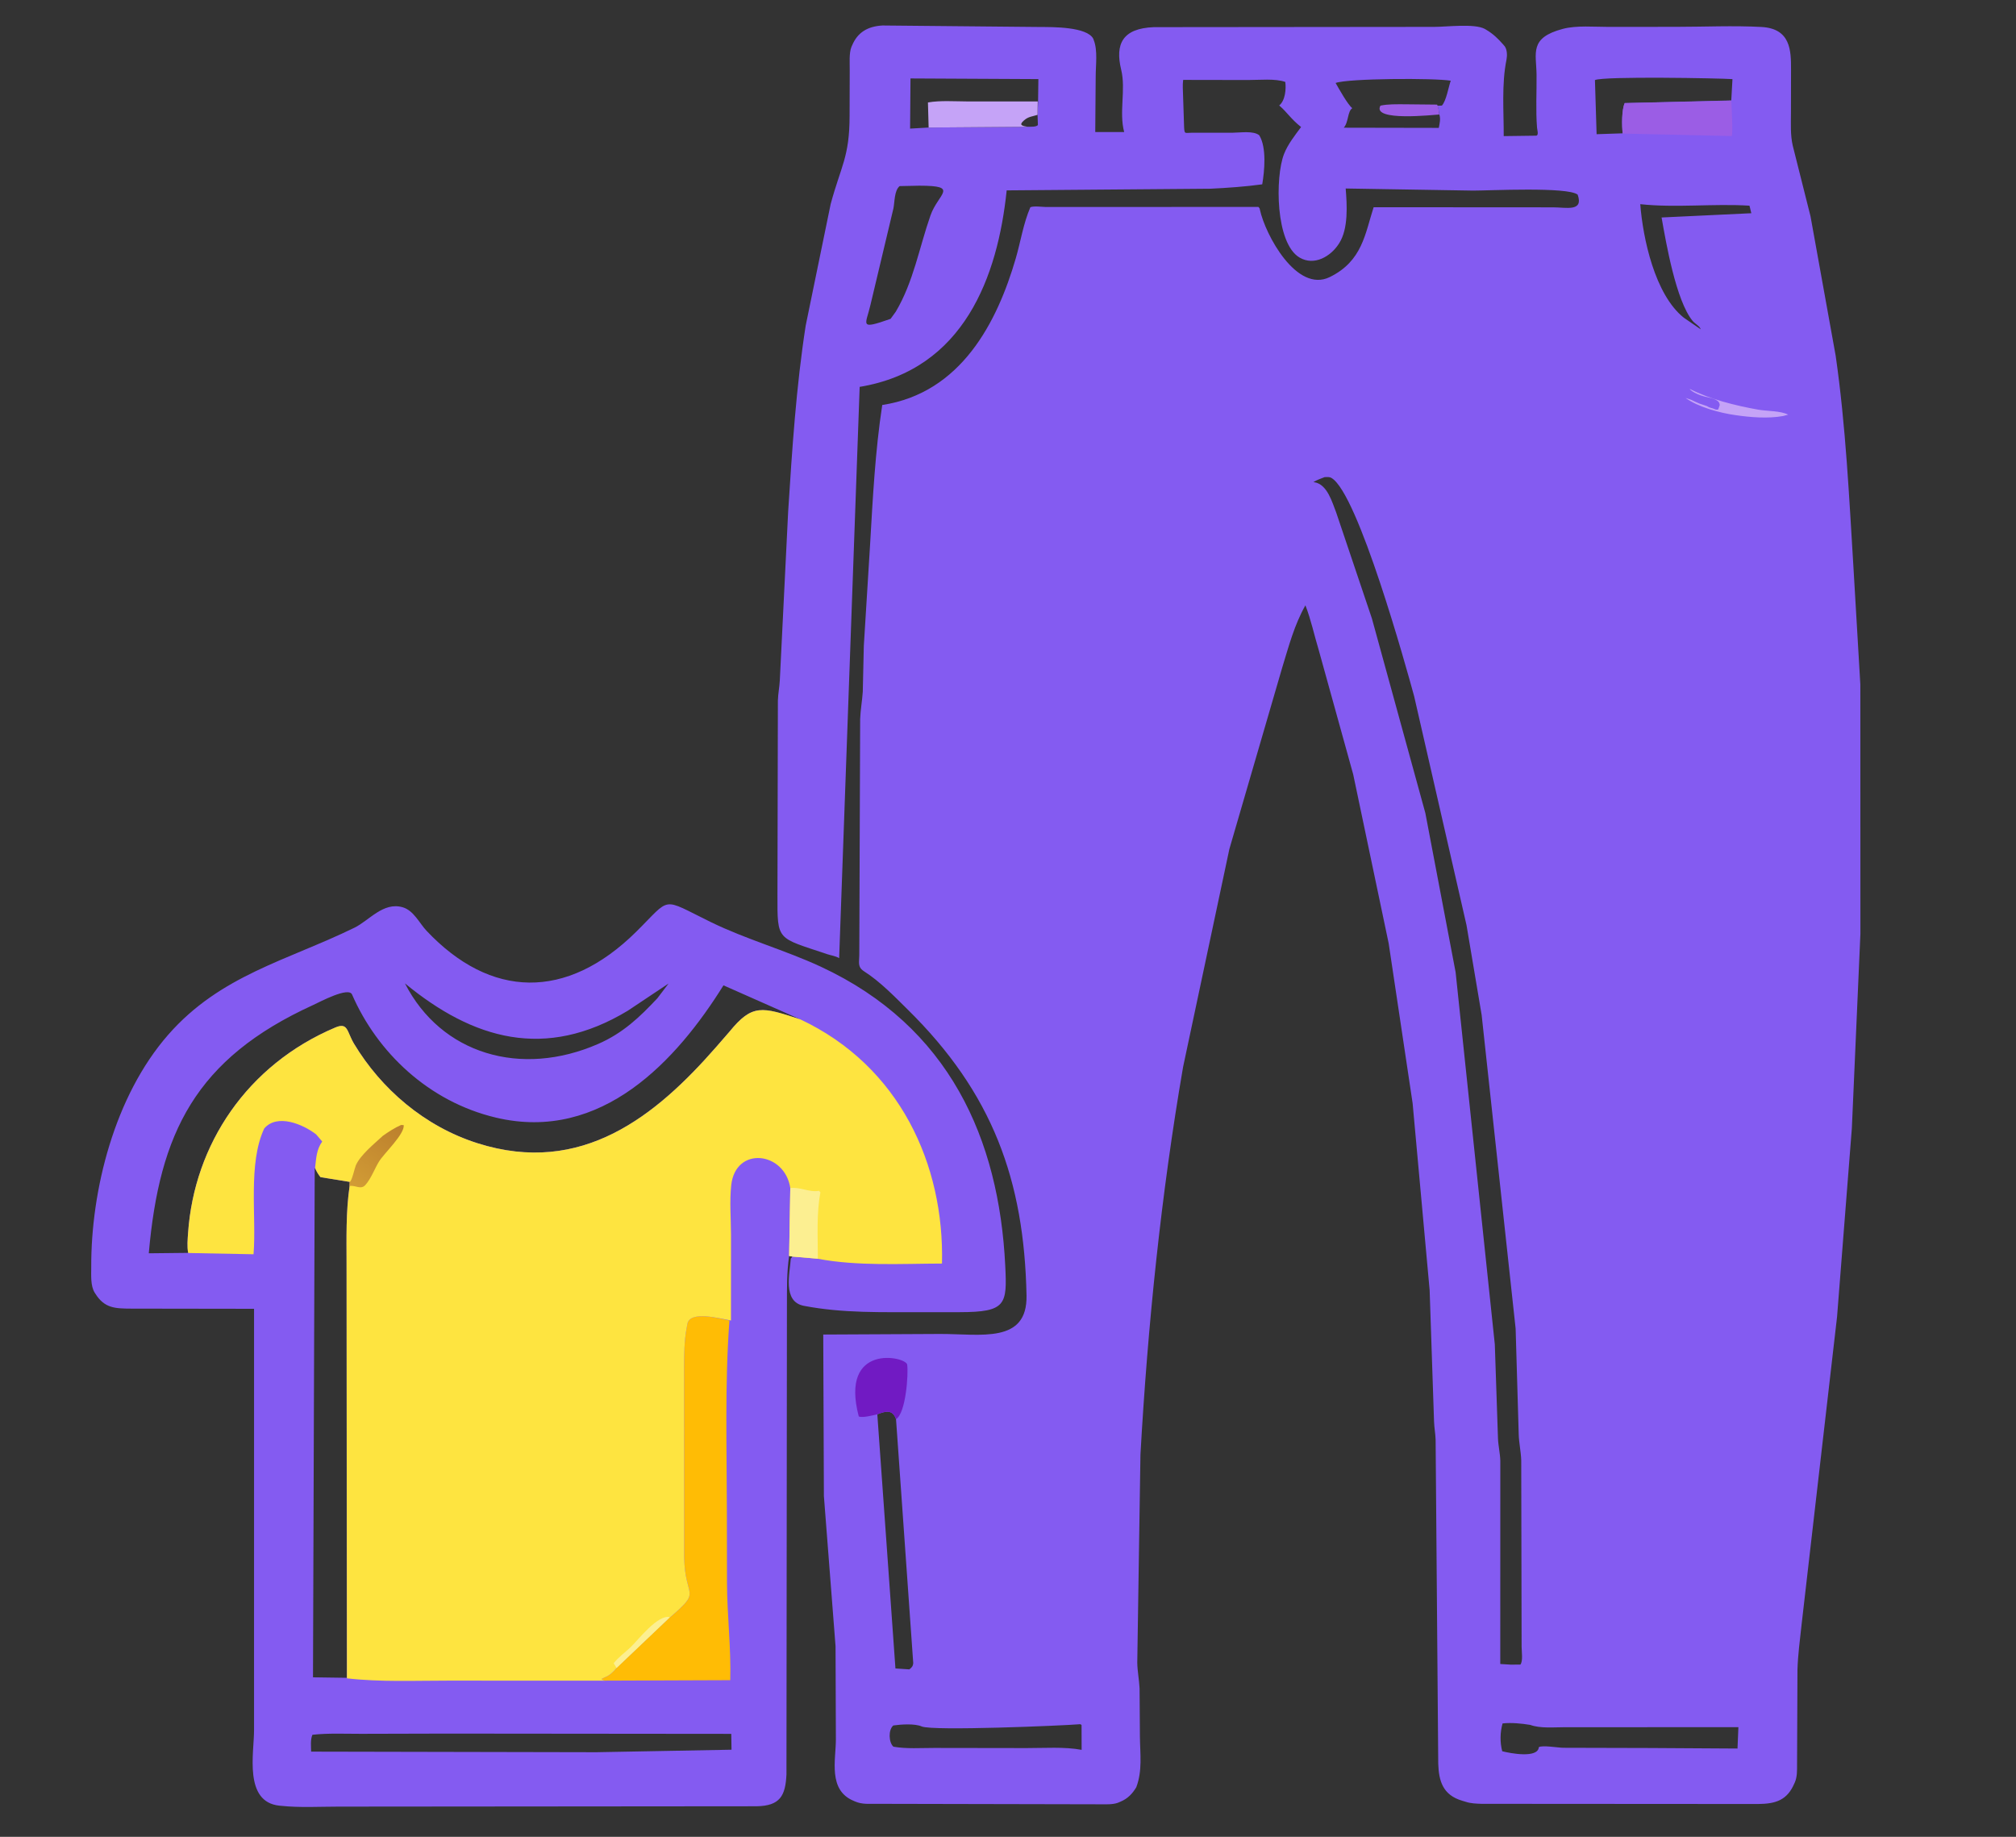 <svg width="90" height="82" viewBox="0 0 90 82" fill="none" xmlns="http://www.w3.org/2000/svg">
<rect x="0" y="0" width="90" height="82" fill="#333333" stroke="none"/>
<path d="M35.229 56.068C35.121 56.795 35.133 57.521 35.131 58.252L35.11 79.212C35.066 80.168 34.823 80.619 33.776 80.636L15.106 80.652C14.267 80.652 13.379 80.705 12.546 80.616L12.469 80.609C10.877 80.439 11.342 78.254 11.341 77.254L11.342 58.428L5.865 58.42C5.136 58.417 4.667 58.405 4.259 57.756L4.232 57.715C4.032 57.402 4.075 56.913 4.073 56.561C4.06 53.144 5.105 48.937 7.513 46.189C9.843 43.531 12.821 42.882 15.823 41.415C16.482 41.093 17.112 40.25 17.978 40.503C18.468 40.645 18.724 41.215 19.04 41.55C21.901 44.584 25.286 44.669 28.391 41.606C29.998 40.021 29.477 40.062 31.729 41.162C33.312 41.936 35.048 42.415 36.642 43.155C42.391 45.826 44.6 50.856 44.877 56.502C44.963 58.238 44.921 58.575 42.851 58.578L41.159 58.578C39.375 58.574 37.64 58.632 35.885 58.295C34.922 58.11 35.264 56.832 35.303 56.188L35.378 56.096L35.229 56.068ZM8.402 55.931C8.345 55.655 8.378 55.314 8.397 55.033C8.671 51.105 11.022 47.538 14.97 45.87C15.546 45.626 15.477 46.051 15.809 46.602C17.009 48.595 18.933 50.28 21.32 51.037C25.977 52.514 29.285 49.813 31.97 46.742L32.568 46.054C33.585 44.808 34.01 44.944 35.728 45.507L32.298 43.988C30.235 47.299 26.877 51.016 22.139 49.893C19.127 49.178 16.836 46.971 15.717 44.398C15.561 44.039 14.281 44.728 13.989 44.862C8.725 47.261 7.117 50.574 6.642 55.95L8.402 55.931ZM14.05 52.136L13.973 74.88L15.48 74.901L15.472 56.431C15.472 55.261 15.439 54.105 15.608 52.942L15.615 52.763L14.307 52.551C14.199 52.415 14.127 52.294 14.05 52.136ZM19.924 77.392L16.119 77.402C15.408 77.403 14.652 77.366 13.947 77.445C13.851 77.67 13.887 77.956 13.89 78.197L26.63 78.223L32.657 78.111L32.646 77.404L19.924 77.392ZM18.078 43.901C19.697 47.063 23.255 48.108 26.701 46.605C27.813 46.12 28.556 45.408 29.346 44.566L29.848 43.906L28.023 45.123C24.345 47.34 21.128 46.41 18.078 43.901Z" fill="#845BF1"/>
<path d="M29.91 72.194L29.925 72.191C31.359 70.953 30.578 71.398 30.544 69.535L30.54 61.102C30.543 60.5 30.541 59.865 30.656 59.272L30.688 59.097C30.803 58.495 32.143 58.865 32.564 58.951C32.354 61.793 32.447 64.664 32.45 67.513L32.455 70.656C32.459 72.112 32.641 73.553 32.601 75.007L26.996 75.028C26.927 75.008 26.904 75.005 26.855 74.953L26.983 74.887C27.224 74.793 27.364 74.653 27.524 74.463L29.91 72.194Z" fill="#FFBC05"/>
<path d="M8.402 55.937C8.345 55.655 8.378 55.314 8.397 55.033C8.671 51.105 11.022 47.538 14.97 45.87C15.546 45.626 15.477 46.051 15.809 46.602C17.009 48.595 18.933 50.28 21.32 51.037C25.977 52.514 29.285 49.813 31.97 46.742L32.568 46.054C33.585 44.808 34.01 44.944 35.728 45.507C40.172 47.597 42.161 51.996 42.053 56.408C40.233 56.413 38.287 56.531 36.499 56.193L35.378 56.096L35.229 56.068L35.281 53.038C35.036 51.407 32.834 51.146 32.644 52.912C32.567 53.629 32.631 54.39 32.634 55.112L32.633 58.951C32.143 58.865 30.803 58.495 30.688 59.097L30.656 59.272C30.541 59.865 30.543 60.5 30.54 61.102L30.544 69.535C30.578 71.398 31.359 70.953 29.925 72.191L29.91 72.194L27.524 74.463C27.364 74.653 27.223 74.793 26.982 74.887L26.855 74.953C26.904 75.005 26.927 75.008 26.996 75.03L20.049 75.027C18.538 75.025 16.99 75.097 15.489 74.925L15.472 56.431C15.471 55.261 15.439 54.105 15.608 52.942L15.615 52.763L14.307 52.551C14.199 52.415 14.127 52.294 14.066 52.136C14.116 51.72 14.124 51.32 14.385 50.96L14.112 50.641C13.522 50.185 12.37 49.703 11.796 50.378C11.06 51.952 11.455 54.303 11.319 55.993L8.402 55.937Z" fill="#FEE440"/>
<path d="M27.524 74.463L27.397 74.252C27.609 73.977 27.894 73.78 28.147 73.54C28.486 73.218 29.369 72.052 29.91 72.194L27.524 74.463Z" fill="#FCEF91"/>
<path d="M17.098 50.7C17.355 50.522 17.616 50.348 17.908 50.221L18.024 50.229C18.061 50.639 17.152 51.479 16.922 51.851C16.721 52.176 16.567 52.619 16.31 52.902C16.107 53.126 15.875 52.905 15.608 52.942L15.615 52.763C15.715 52.714 15.831 52.149 15.886 52.023C16.092 51.553 16.712 51.059 17.098 50.7Z" fill="url(#paint0_linear_506_77)"/>
<path d="M35.281 53.038C35.734 52.982 36.139 53.242 36.562 53.16L36.626 53.229C36.444 54.184 36.512 55.221 36.511 56.19L35.378 56.096L35.229 56.068L35.281 53.038Z" fill="#FCEF91"/>
<path d="M39.398 1.138L46.434 1.205C46.995 1.208 48.527 1.191 48.808 1.732L48.826 1.785C49.011 2.241 48.916 2.908 48.915 3.397L48.895 5.895L50.187 5.895C49.948 5.012 50.269 3.998 50.053 3.113C49.774 1.963 50.11 1.268 51.508 1.212L64.035 1.2C64.588 1.2 65.813 1.042 66.281 1.288L66.356 1.333C66.656 1.509 66.881 1.73 67.103 1.982L67.178 2.07C67.288 2.227 67.289 2.49 67.254 2.665C67.031 3.757 67.135 4.966 67.13 6.076L68.584 6.057C68.703 6.038 68.624 5.791 68.617 5.694C68.556 4.912 68.605 4.113 68.596 3.329C68.584 2.366 68.259 1.689 69.769 1.289C70.384 1.126 71.178 1.202 71.822 1.201L74.838 1.198C76.092 1.198 77.388 1.136 78.637 1.204C79.942 1.276 79.958 2.257 79.957 3.091L79.953 5.041C79.952 5.526 79.924 6.014 80.031 6.492L80.826 9.654L81.95 15.883C82.403 19.036 82.552 22.215 82.747 25.387L83.051 30.564L83.054 41.687L82.672 50.369L82.011 58.79L80.425 72.551C80.353 73.217 80.263 73.88 80.244 74.549L80.226 78.759C80.224 79.032 80.239 79.319 80.124 79.576L80.101 79.626C79.783 80.361 79.281 80.528 78.489 80.535L66.138 80.527C65.908 80.519 65.657 80.511 65.439 80.438L65.285 80.392C64.395 80.133 64.233 79.485 64.207 78.736L64.09 64.275C64.082 64.002 64.028 63.733 64.02 63.459L63.823 57.593L63.063 49.248L61.995 42.117L60.411 34.572L58.876 29.034C58.673 28.367 58.531 27.675 58.277 27.023C57.776 27.914 57.542 28.829 57.247 29.785L54.883 37.902L52.816 47.635C51.831 53.356 51.24 59.151 50.913 64.931L50.771 74.227C50.778 74.614 50.855 74.988 50.874 75.372L50.889 77.527C50.897 78.299 51.007 79.048 50.726 79.789C50.556 80.07 50.35 80.294 50.023 80.43L49.895 80.484C49.66 80.565 49.357 80.549 49.109 80.548L38.663 80.526C38.484 80.517 38.328 80.49 38.165 80.419L38.101 80.391C36.963 79.911 37.312 78.581 37.316 77.664L37.301 73.492L36.781 66.789L36.752 59.577L41.971 59.551C43.77 59.546 45.871 60.002 45.827 57.832C45.722 52.689 44.316 48.804 40.523 45.069C39.929 44.484 39.294 43.822 38.577 43.364C38.269 43.167 38.362 42.957 38.361 42.639L38.4 32.096C38.414 31.687 38.491 31.285 38.517 30.877L38.563 28.836L38.84 24.364C38.962 22.27 39.068 20.159 39.386 18.08C42.913 17.541 44.521 14.373 45.347 11.533C45.565 10.784 45.687 9.968 45.999 9.25C46.171 9.188 46.483 9.236 46.677 9.24L56.18 9.238C56.237 9.309 56.229 9.282 56.245 9.356C56.486 10.479 57.886 13.091 59.362 12.37C60.825 11.655 60.941 10.425 61.323 9.251L69.332 9.256C69.919 9.255 70.703 9.466 70.432 8.69C69.992 8.33 66.476 8.51 65.77 8.509L60.075 8.415C60.135 9.144 60.2 10.204 59.789 10.852L59.764 10.891C59.413 11.436 58.681 11.887 58.018 11.499C56.936 10.866 56.921 7.902 57.323 6.875C57.493 6.441 57.802 6.05 58.084 5.671C57.643 5.322 57.449 5.006 57.147 4.743L57.107 4.709C57.38 4.486 57.421 3.967 57.379 3.658C56.932 3.497 56.21 3.574 55.72 3.572L52.82 3.567C52.786 3.796 52.813 4.056 52.816 4.288L52.862 5.687C52.883 6.006 52.891 5.926 53.228 5.925L55.03 5.925C55.36 5.925 55.95 5.825 56.216 6.038C56.553 6.582 56.451 7.641 56.35 8.229C55.613 8.331 54.782 8.39 54.035 8.425L44.941 8.499C44.545 12.329 43.042 16.501 38.378 17.271L37.462 42.773C37.282 42.669 37.102 42.656 36.907 42.59C34.678 41.838 34.704 42.025 34.708 39.961L34.727 31.277C34.735 30.969 34.798 30.674 34.813 30.37L35.186 22.828C35.364 20.059 35.541 17.28 35.969 14.532L37.083 9.111C37.545 7.401 37.924 7.016 37.928 5.182L37.934 3.141C37.939 2.834 37.897 2.371 38.012 2.09L38.043 2.022C38.282 1.456 38.722 1.175 39.398 1.138ZM59.135 21.3C58.96 21.366 58.792 21.427 58.633 21.521L58.674 21.527C59.261 21.616 59.479 22.447 59.651 22.878L61.247 27.614L63.632 36.298L64.983 43.402L66.733 60.019L66.874 64.207C66.886 64.545 66.969 64.872 66.978 65.213L66.976 74.285L67.457 74.314L67.876 74.31C67.997 74.152 67.929 73.718 67.929 73.516L67.912 65.198C67.901 64.808 67.811 64.426 67.8 64.032L67.662 59.311L66.145 45.31L65.469 41.3L63.132 31.084C62.771 29.76 60.635 22.059 59.449 21.342C59.344 21.279 59.258 21.299 59.135 21.3ZM41.457 5.694L45.876 5.66C46.019 5.653 46.237 5.677 46.335 5.585L46.319 5.128L46.342 4.566L46.356 3.531L40.647 3.502L40.629 5.741L41.457 5.694ZM73.66 78.035L77.567 78.059L77.607 77.105L69.852 77.107C69.37 77.107 68.759 77.168 68.313 77.003C67.923 76.94 67.473 76.894 67.079 76.938C66.967 77.332 66.958 77.782 67.064 78.18C67.427 78.273 68.659 78.507 68.698 77.996C68.873 77.903 69.546 78.021 69.783 78.025L73.66 78.035ZM40.162 8.308C39.918 8.512 39.943 9.032 39.884 9.309L38.859 13.614C38.654 14.508 38.321 14.74 39.758 14.234L39.988 13.918C40.785 12.575 41.036 11.052 41.54 9.616C41.881 8.642 42.859 8.29 41.038 8.29L40.162 8.308ZM39.166 63.139L39.975 74.484L40.596 74.525C40.701 74.445 40.756 74.384 40.77 74.252L40.001 63.354C39.856 62.931 39.566 62.977 39.166 63.139ZM64.257 5.112C64.209 4.975 64.254 4.856 64.156 4.722L64.371 4.713C64.569 4.492 64.662 3.896 64.765 3.603C64.045 3.479 60.181 3.497 59.626 3.704C59.755 3.93 60.167 4.675 60.371 4.829C60.154 4.963 60.207 5.467 59.988 5.701L64.232 5.709C64.269 5.508 64.32 5.313 64.257 5.112ZM48.137 76.978C47.477 77.035 41.629 77.283 41.148 77.073C40.837 76.937 40.218 76.98 39.88 77.029C39.651 77.221 39.672 77.784 39.884 77.976C40.464 78.08 41.117 78.031 41.707 78.032L45.829 78.038C46.607 78.04 47.526 77.973 48.287 78.117L48.284 77.009C48.223 76.965 48.255 76.971 48.137 76.978ZM72.445 5.952C72.398 5.614 72.397 4.887 72.533 4.602L77.289 4.484L77.342 3.532C76.806 3.493 71.592 3.395 71.203 3.575L71.277 5.991L72.445 5.952ZM75.927 14.702C75.883 14.558 75.663 14.448 75.562 14.325C74.819 13.418 74.377 10.84 74.178 9.709L78.184 9.519L78.102 9.182C76.488 9.082 74.833 9.286 73.226 9.115C73.342 10.622 73.874 13.153 75.171 14.184L75.927 14.702Z" fill="#845BF1"/>
<path d="M75.428 17.357C76.324 17.822 77.48 18.108 78.486 18.287C78.904 18.361 79.466 18.331 79.83 18.511L79.596 18.573C78.933 18.694 78.145 18.631 77.482 18.533C76.777 18.436 75.811 18.173 75.246 17.764L75.498 17.848C75.623 17.905 75.74 17.968 75.872 18.018L76.201 18.128C76.266 18.172 76.316 18.194 76.394 18.213L76.454 18.228C76.558 18.262 76.597 18.311 76.707 18.278L76.773 18.088C76.773 17.84 76.435 17.78 76.113 17.707C75.938 17.667 75.518 17.506 75.428 17.357Z" fill="#C5A3F7"/>
<path d="M39.166 63.139C38.98 63.18 38.508 63.307 38.338 63.234C37.469 59.934 40.446 60.554 40.499 60.919C40.56 61.333 40.441 63.09 40.001 63.354C39.856 62.931 39.566 62.977 39.166 63.139Z" fill="#711AC3"/>
<path d="M77.289 4.494C77.301 4.685 77.371 5.981 77.309 6.073L72.44 5.963C72.398 5.614 72.397 4.887 72.533 4.602L77.289 4.494Z" fill="#9B5DE5"/>
<path d="M64.257 5.112C64.031 5.122 61.223 5.44 61.627 4.716C61.972 4.642 62.346 4.656 62.699 4.655L64.156 4.67C64.254 4.856 64.209 4.975 64.257 5.112Z" fill="#9B5DE5"/>
<path d="M41.457 5.694L41.426 4.574C41.975 4.478 42.596 4.526 43.156 4.528L46.328 4.53L46.319 5.128L46.335 5.585C46.237 5.677 46.019 5.653 45.876 5.66L41.457 5.694ZM45.876 5.66C46.019 5.653 46.237 5.677 46.335 5.585L46.319 5.128C46.096 5.197 45.902 5.207 45.727 5.365L45.693 5.394C45.475 5.589 45.643 5.623 45.876 5.66Z" fill="#C5A3F7"/>
<defs>
<linearGradient id="paint0_linear_506_77" x1="17.877" y1="50.253" x2="15.986" y2="52.976" gradientUnits="userSpaceOnUse">
<stop stop-color="#BC802D"/>
<stop offset="1" stop-color="#D19B35"/>
</linearGradient>
</defs>
</svg>
